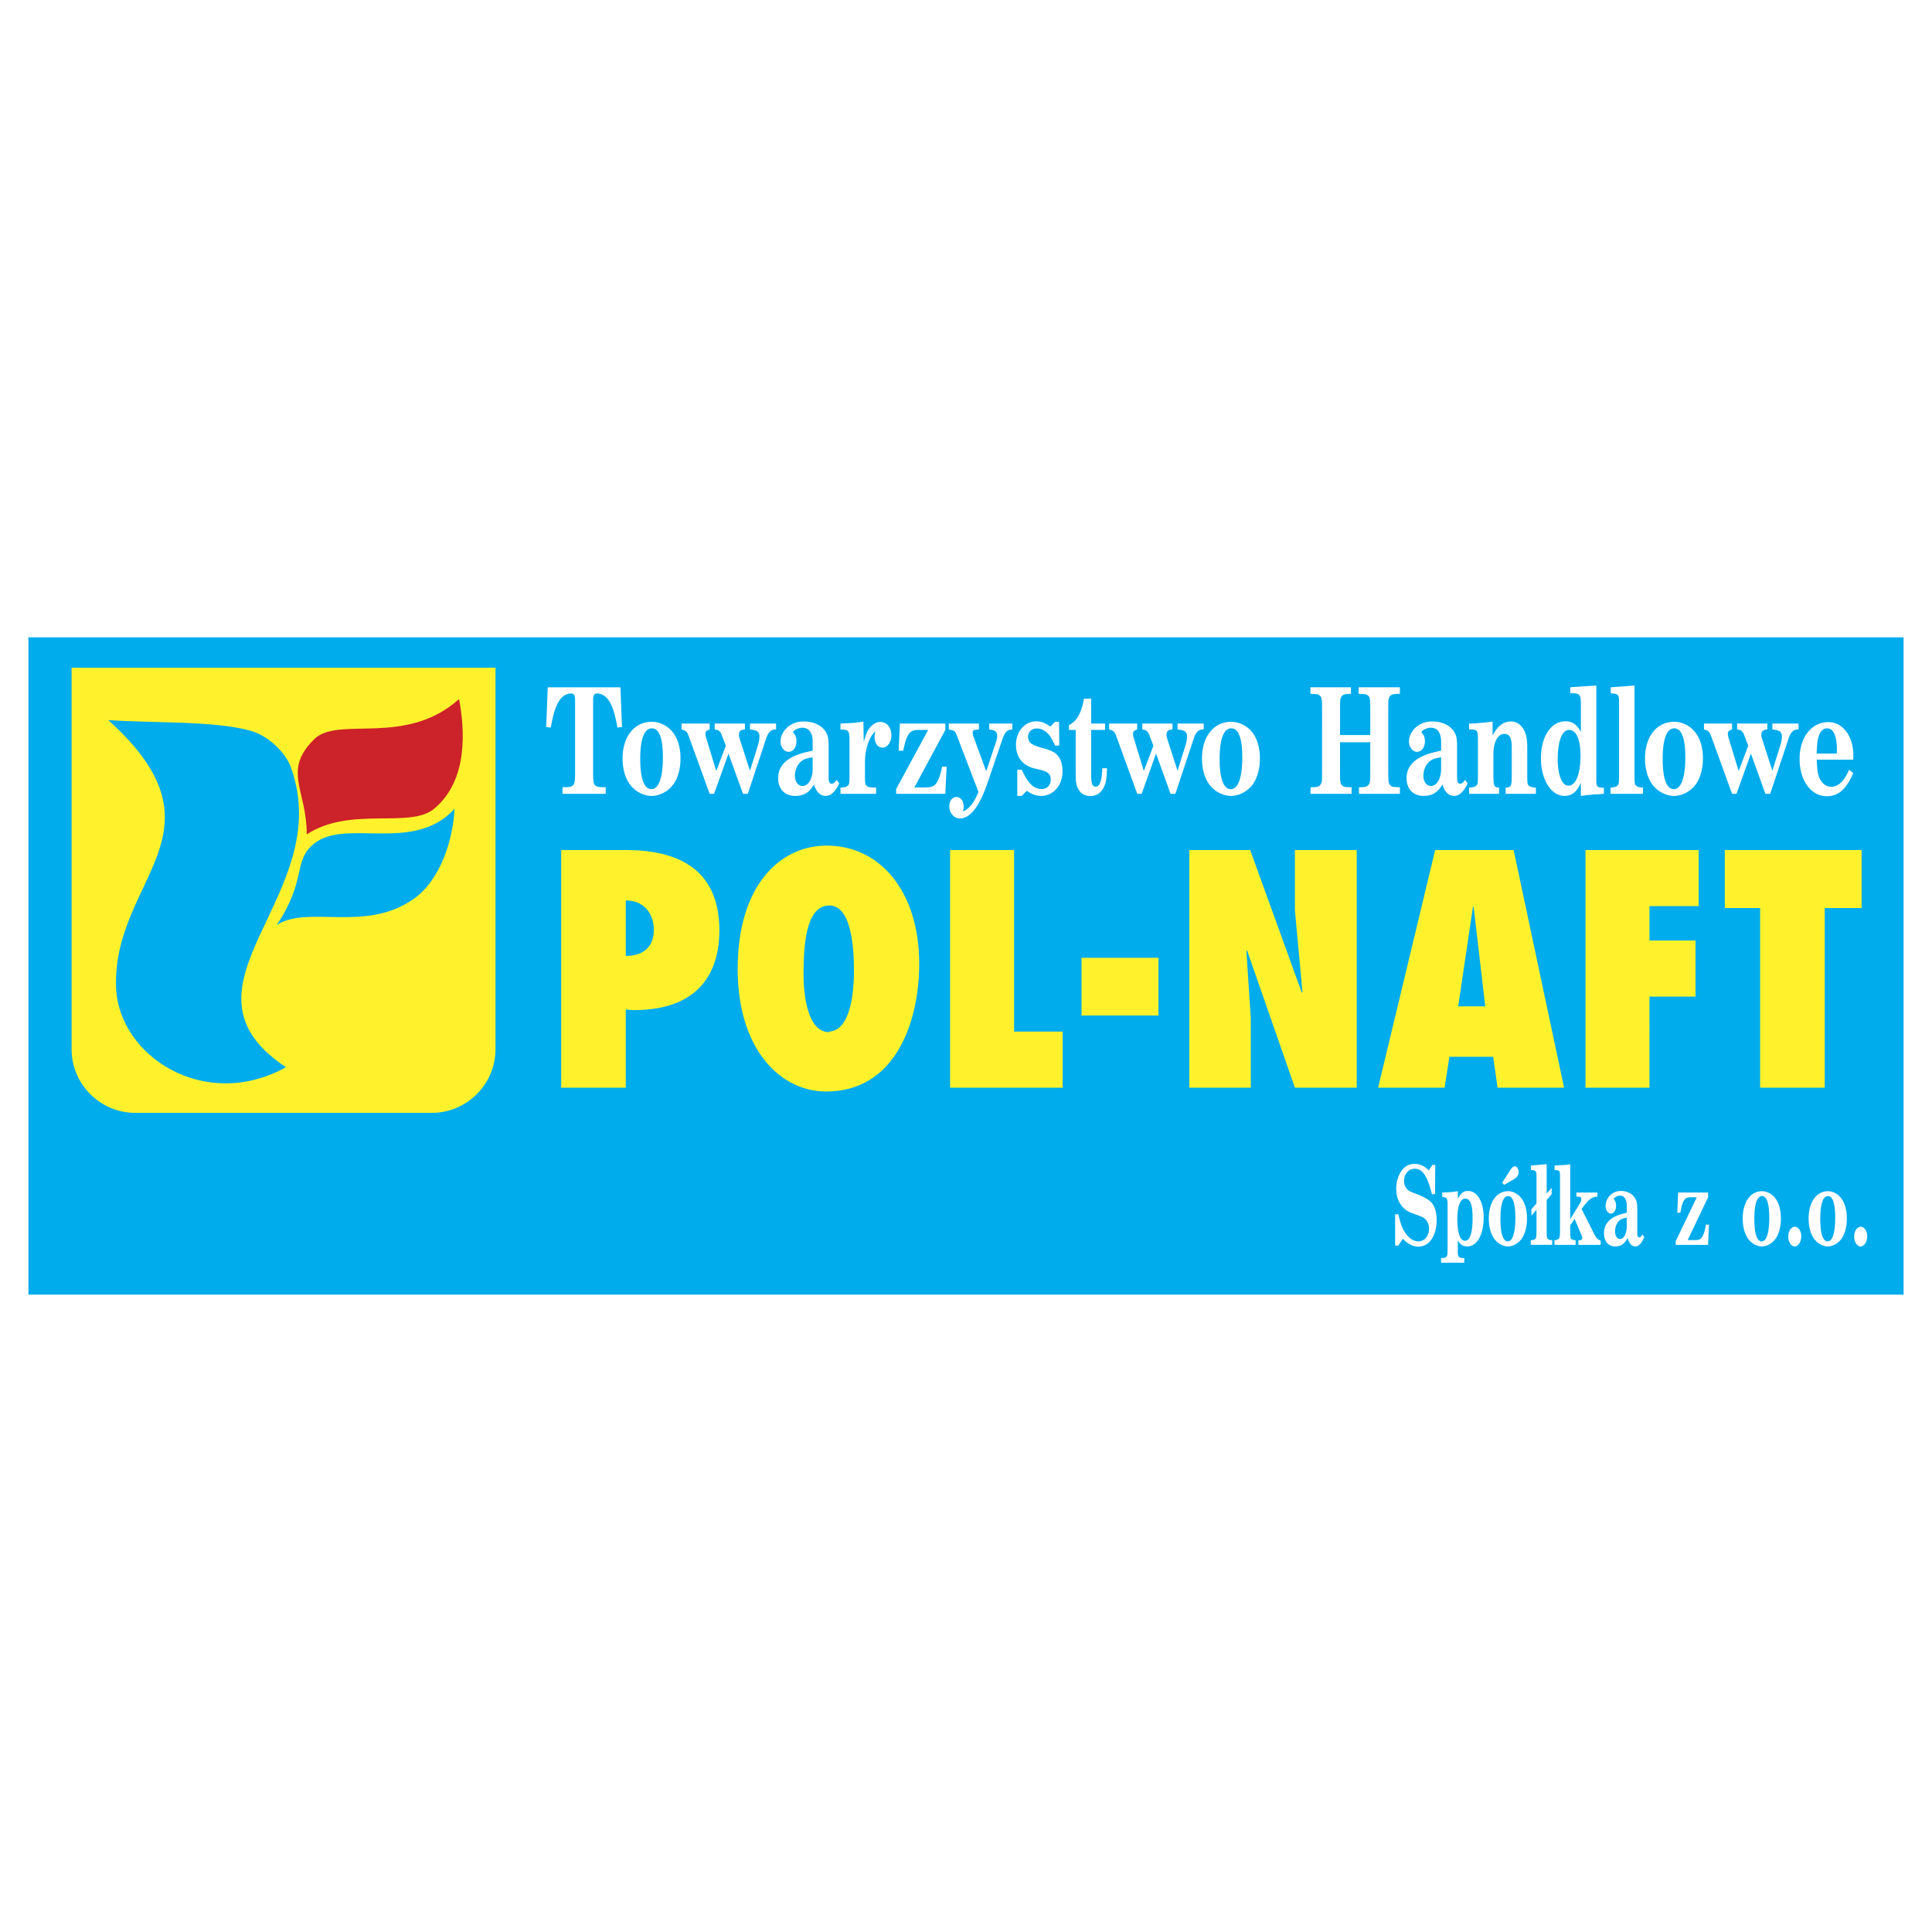 <svg xmlns="http://www.w3.org/2000/svg" width="2500" height="2500" viewBox="0 0 192.756 192.756"><g fill-rule="evenodd" clip-rule="evenodd"><path fill="#fff" d="M0 0h192.756v192.756H0V0z"/><path fill="#00acec" d="M2.834 63.589h187.088v65.577H2.834V63.589z"/><path d="M182.053 108.518V90.593h3.68v-5.786h-13.648v5.786h3.523v17.925h6.445zm-17.485 0V99.43h4.592v-5.598h-4.592v-3.427h4.906v-5.597h-11.289v23.71h6.383zm-19.086-8.114l1.477-9.937h.064l1.162 9.937h-2.703zm10.565 8.114l-5.031-23.71h-7.83l-5.691 23.71h6.635l.473-3.082h4.371l.439 3.082h6.634zm-37.389 0h6.133v-6.949l-.441-6.699.064-.063 4.779 13.711h6.164v-23.71h-6.164v6.006l.754 8.175-.062.062-5.156-14.244h-6.07v23.711h-.001zm-3.08-7.202v-5.755h-7.674v5.755h7.674zm-9.56 7.202v-5.598h-4.842V84.807h-6.384v23.71h11.226v.001zM82.686 90.341c2.263-.061 2.515 4.183 2.515 6.51 0 2.389-.409 5.941-2.453 6.068l-.062.062c-2.076-.062-2.549-3.555-2.516-6.068.029-2.201.123-6.507 2.516-6.572zM73.598 96.6c-.03 7.986 4.183 12.273 8.773 12.299 7.012.037 9.339-7.018 9.339-12.74 0-7.294-3.995-11.895-9.402-11.792-4.405.084-8.678 3.836-8.71 12.233zm-11.163-1.227v-5.535c1.855 0 2.799 1.352 2.799 2.956 0 1.478-.85 2.579-2.799 2.579zm-6.446 13.145h6.446v-7.799c.22 0 .527.062.786.062 7.232 0 8.599-4.623 8.553-8.113-.08-6.133-4.371-7.861-9.339-7.861h-6.446v23.711zM49.436 66.614v38.07c0 3.488-2.854 6.344-6.343 6.344H13.487c-3.489 0-6.344-2.855-6.344-6.344v-38.07h42.293z" fill="#fff22d"/><path d="M10.8 71.84c4.635.331 10.41.044 14.161 1.056 1.928.52 3.566 2.326 4.018 3.544 4.792 12.913-12.726 21.892-.446 30.037-8.099 4.484-16.732-1.115-16.954-7.994-.35-10.872 11.635-15.444-.779-26.643zm34.551 8.857c-4.116 4.5-10.886.885-14.049 3.5-2.111 1.746-.65 3.534-3.7 8.1 3.117-2.05 8.803.792 13.65-2.6 2.736-1.915 3.949-5.983 4.099-9z" fill="#00acec"/><path d="M45.8 69.748c-5.366 4.8-12.061 1.636-14.449 4-3.197 3.166-.75 5-.75 9.5 4.367-2.85 10.262-.536 12.7-2.55 3.469-2.866 3.05-8 2.499-10.95z" fill="#cc2229"/><path d="M181.246 75.184c.035-.829.072-1.163.133-1.466.154-.685.479-1.051.908-1.051.623 0 .98.749.98 2.087 0 .095 0 .255-.012.43h-2.009zm3.242 1.609c-.502 1.163-1.076 1.705-1.805 1.705-.443 0-.863-.303-1.115-.78-.203-.398-.273-.893-.311-1.928h3.639c.012-.159.012-.334.012-.446 0-1.896-1.053-3.298-2.488-3.298-1.688 0-2.873 1.514-2.873 3.68 0 2.151 1.137 3.714 2.717 3.714 1.148 0 1.963-.719 2.633-2.312l-.409-.335zm-5.049-4.014v-.59h-2.607v.59c.74.079.945.223.945.716 0 .239-.049.526-.145.844l-.801 2.565-1.006-3.123a1.494 1.494 0 0 1-.096-.494c0-.319.18-.478.598-.509v-.59h-3.016v.59c.395.047.562.175.707.558l.406 1.067-.957 2.517-1.018-3.33a1.44 1.44 0 0 1-.059-.382c0-.223.107-.335.418-.43v-.59h-2.801v.59c.455.127.551.223.719.685l2.082 5.735h.443l1.436-4.015 1.447 4.015h.479l1.832-5.513c.203-.621.49-.907.896-.907h.098v.001zm-12.396-.112c.73 0 1.102.987 1.102 2.899 0 2.023-.42 3.17-1.148 3.17-.719 0-1.113-1.052-1.113-3.011-.001-1.991.405-3.058 1.159-3.058zm0-.654c-1.748 0-2.92 1.466-2.92 3.665 0 1.147.324 2.167.91 2.804.514.573 1.279.926 1.986.926.705 0 1.471-.353 1.986-.926.574-.637.896-1.657.896-2.804 0-1.211-.334-2.199-.957-2.835-.512-.527-1.219-.83-1.901-.83zm-3.969-3.616l-2.369.175v.589l.133.016c.594.071.693.127.693.812v7.122c0 1.035-.014 1.129-.168 1.274-.133.126-.299.175-.682.191v.622h3.242v-.622c-.311-.016-.457-.043-.574-.111-.266-.155-.275-.223-.275-1.354v-8.714zm-6.525 4.429c.719 0 1.137.94 1.137 2.565 0 1.832-.467 2.995-1.195 2.995-.646 0-1.078-1.052-1.078-2.629-.001-1.816.431-2.931 1.136-2.931zm1.174 6.582c.705-.08.945-.112 1.314-.144l.6-.032.383-.034v-.605h-.107c-.586-.032-.646-.111-.646-.831v-9.365c-.994.063-1.867.111-2.598.175v.589h.096c.85 0 .959.127.959 1.099v2.772c-.396-.749-.85-1.068-1.545-1.068-1.436 0-2.439 1.53-2.439 3.696 0 2.135 1.016 3.746 2.355 3.746.73 0 1.232-.4 1.629-1.308v1.31h-.001zm-8.807-7.41l-.264.032-.598.063c-.719.063-1.006.096-1.484.096v.59c.838 0 .885.047.885 1.083v3.25c0 1.035-.012 1.131-.168 1.274-.143.127-.311.175-.717.191v.622h2.99v-.622c-.525-.032-.562-.143-.562-1.498v-1.848c0-1.195.443-2.007 1.078-2.007.539 0 .754.382.754 1.354v2.501c0 1.386-.037 1.482-.611 1.498v.622h3.016v-.622c-.322-.016-.467-.047-.586-.111-.264-.159-.275-.207-.275-1.354v-2.533c0-.893-.119-1.45-.418-1.896-.287-.462-.719-.701-1.221-.701-.742 0-1.328.462-1.818 1.402v-1.386h-.001zm-5.135 4.684c0 1.003-.43 1.736-1.016 1.736-.432 0-.754-.43-.754-1.02 0-.637.299-1.242.754-1.529.215-.144.406-.208 1.016-.319v1.132zm2.383 1.13c-.18.271-.324.382-.492.382-.203 0-.299-.191-.299-.621v-3.17c0-.876-.119-1.258-.539-1.705-.441-.462-1.148-.717-1.938-.717-.623 0-1.125.175-1.566.525-.469.382-.754.94-.754 1.466 0 .558.357 1.036.801 1.036.455 0 .789-.446.789-1.067 0-.335-.096-.59-.299-.812a.17.17 0 0 1-.035-.08c0-.176.537-.446.908-.446.682 0 1.041.494 1.041 1.433v.86c-.945.207-1.184.271-1.686.478-1.186.494-1.76 1.243-1.76 2.278 0 1.067.658 1.754 1.688 1.754.873 0 1.375-.305 1.891-1.133.227.749.621 1.133 1.172 1.133.516 0 .982-.448 1.34-1.261l-.262-.333zm-9.453-3.759V77c0 .939-.014 1.003-.121 1.226-.096.191-.287.287-.598.303l-.322.016h-.084v.653h4.08v-.653h-.119c-.562-.032-.635-.032-.768-.143-.238-.176-.273-.351-.273-1.402v-6.229c0-.94.012-1.004.119-1.227.096-.191.287-.287.598-.303l.311-.016h.133v-.653h-4.117v.653h.121c.574.032.633.032.777.144.238.175.264.318.264 1.402v2.565h-3.016v-2.565c0-.94.012-1.004.119-1.227.096-.191.287-.287.598-.303l.312-.016h.059v-.653h-4.043v.653h.131c.562.032.623.032.766.144.238.175.264.318.264 1.402V77c0 .939-.012 1.003-.119 1.226-.096.191-.287.287-.6.303l-.311.016h-.119v.653h4.092v-.653h-.119c-.562-.032-.623-.032-.766-.143-.24-.176-.264-.319-.264-1.402v-2.947h3.015zm-13.869-1.386c.73 0 1.102.987 1.102 2.899 0 2.023-.42 3.17-1.148 3.17-.719 0-1.113-1.052-1.113-3.011-.001-1.991.405-3.058 1.159-3.058zm0-.654c-1.746 0-2.92 1.466-2.92 3.665 0 1.147.324 2.167.91 2.804.514.573 1.279.926 1.986.926.705 0 1.471-.353 1.986-.926.574-.637.896-1.657.896-2.804 0-1.211-.334-2.199-.957-2.835-.513-.527-1.22-.83-1.901-.83zm-2.75.766v-.59h-2.607v.59c.74.079.945.223.945.716 0 .239-.045.527-.145.844l-.801 2.565-1.006-3.123a1.75 1.75 0 0 1-.096-.494c0-.319.18-.478.598-.509v-.59h-3.016v.59c.396.047.561.176.707.558l.406 1.067-.957 2.517-1.018-3.33a1.358 1.358 0 0 1-.059-.382c0-.223.107-.335.418-.43v-.59h-2.801v.59c.455.127.551.223.719.685l2.082 5.735h.443l1.436-4.015 1.447 4.015h.479l1.832-5.513c.205-.62.49-.907.896-.907h.098v.001zm-10.113 3.87c-.059 1.338-.25 1.833-.693 1.833-.299 0-.418-.319-.418-1.115v-4.541h1.387v-.637h-1.387v-2.485h-.719c-.24 1.418-.742 2.31-1.496 2.628v.494h.67v4.302c0 .987.061 1.275.324 1.705.25.384.633.591 1.111.591.67 0 1.162-.353 1.436-1.021.168-.399.217-.749.252-1.753h-.467v-.001zm-4.295-2.262l-.023-2.374h-.396l-.479.479c-.502-.367-.92-.526-1.398-.526-1.137 0-2.023 1.02-2.023 2.326 0 1.259.67 2.103 1.902 2.39.861.207.861.207 1.102.319.311.159.467.397.467.764 0 .574-.371.956-.91.956-.789 0-1.328-.526-1.986-1.928h-.443v2.615h.443l.516-.512c.441.336.92.512 1.424.512 1.221 0 2.129-1.069 2.129-2.456 0-.685-.18-1.243-.514-1.609-.264-.303-.695-.51-1.436-.701-1.15-.303-1.484-.558-1.484-1.131 0-.494.348-.829.861-.829.443 0 .826.191 1.186.59.215.254.346.478.645 1.115h.417zm-4.68-2.198h-2.309v.59c.275.047.348.063.467.095.203.08.334.271.334.526 0 .143-.035.366-.096.542l-1.004 3.011-1.244-3.393a1.417 1.417 0 0 1-.107-.462c0-.224.084-.271.479-.303l.143-.016v-.59h-3.004v.59l.145.031c.383.063.491.144.634.51l2.178 5.688c-.42 1.069-.958 1.738-1.556 1.946.06-.208.084-.319.084-.478 0-.558-.3-.956-.718-.956-.419 0-.719.382-.719.924 0 .669.48 1.211 1.054 1.211 1.029 0 1.951-1.179 2.752-3.522l1.484-4.35c.275-.78.443-.956 1.004-1.003v-.591h-.001zm-6.556 4.301h-.455c-.107.558-.203.892-.335 1.195-.299.717-.562.876-1.4.876h-1.029l3.087-5.736v-.637h-4.535l-.12 2.708h.455c.18-.828.263-1.099.383-1.354.251-.542.539-.717 1.149-.717h.957L89.41 78.72v.478h4.906l.132-2.708zm-8.305-4.492l-.227.032-.587.079-.706.048-.539.017-.228.016v.59l.18.016c.61.016.718.159.718 1.003v3.314c0 1.035-.012 1.131-.167 1.274-.144.127-.311.175-.73.191v.622h3.554v-.622c-.502 0-.682-.016-.85-.111-.251-.159-.263-.191-.263-1.354V75.98c0-.828.228-1.8.575-2.421.155-.271.37-.542.418-.542.024 0 .036.016.036.032s0 .032-.012.048c-.036.079-.06.287-.06.43 0 .622.335 1.067.79 1.067.49 0 .885-.541.885-1.243 0-.781-.454-1.322-1.101-1.322-.371 0-.718.191-1.017.541-.287.335-.431.702-.634 1.498l-.035-2.07zm-5.061 4.684c0 1.003-.431 1.736-1.017 1.736-.431 0-.754-.43-.754-1.02 0-.637.299-1.242.754-1.529.215-.144.407-.208 1.017-.319v1.132zm2.381 1.13c-.18.271-.323.382-.491.382-.203 0-.299-.191-.299-.621v-3.17c0-.876-.12-1.258-.539-1.705-.443-.462-1.148-.717-1.938-.717-.622 0-1.125.175-1.567.525-.467.382-.754.94-.754 1.466 0 .558.359 1.036.802 1.036.454 0 .789-.446.789-1.067 0-.335-.095-.59-.299-.812a.163.163 0 0 1-.036-.08c0-.176.539-.446.909-.446.683 0 1.042.494 1.042 1.433v.86c-.945.207-1.185.271-1.687.478-1.185.494-1.759 1.243-1.759 2.278 0 1.067.658 1.754 1.687 1.754.874 0 1.376-.305 1.891-1.133.228.749.622 1.133 1.173 1.133.515 0 .981-.448 1.34-1.261l-.264-.333zm-6.031-5.033v-.59h-2.608v.59c.742.079.945.223.945.716 0 .239-.048.526-.143.844l-.802 2.565-1.005-3.123a1.52 1.52 0 0 1-.096-.494c0-.319.179-.478.598-.509v-.59h-3.015v.59c.395.047.562.175.706.558l.407 1.067-.958 2.517-1.017-3.33a1.402 1.402 0 0 1-.06-.382c0-.223.107-.335.419-.43v-.59h-2.802v.59c.457.127.552.223.719.685l2.083 5.735h.442l1.436-4.015 1.448 4.015h.479l1.831-5.513c.204-.621.491-.907.898-.907h.095v.001zm-12.396-.112c.73 0 1.101.987 1.101 2.899 0 2.023-.418 3.17-1.148 3.17-.718 0-1.113-1.052-1.113-3.011-.001-1.991.406-3.058 1.16-3.058zm0-.654c-1.747 0-2.919 1.466-2.919 3.665 0 1.147.323 2.167.909 2.804.515.573 1.28.926 1.986.926s1.472-.353 1.986-.926c.574-.637.897-1.657.897-2.804 0-1.211-.335-2.199-.958-2.835-.513-.527-1.219-.83-1.901-.83zm-2.979.527l-.156-3.967H54.65l-.156 3.967.455.048c.18-.988.347-1.641.562-2.135.347-.829.85-1.259 1.448-1.259.335 0 .419.159.419.765V77c0 1.067-.06 1.338-.359 1.449-.18.08-.191.08-.897.096v.653h4.308v-.653c-.706-.016-.718-.016-.897-.096-.299-.111-.359-.366-.359-1.449v-7.042c0-.605.083-.765.419-.765.502 0 .945.319 1.28.908.287.525.502 1.259.73 2.485l.454-.046zM185.654 122.396c-.371 0-.664.428-.664.973 0 .547.293.986.646.986.355 0 .656-.465.656-1.01.001-.521-.284-.949-.638-.949zm-3.281-3.062c.48 0 .725.736.725 2.16 0 1.508-.275 2.361-.756 2.361-.475 0-.734-.783-.734-2.242-.001-1.484.267-2.279.765-2.279zm0-.486c-1.152 0-1.926 1.092-1.926 2.73 0 .854.217 1.611.6 2.088.342.426.844.689 1.311.689.465 0 .969-.262 1.309-.689.377-.475.592-1.234.592-2.088 0-.902-.221-1.639-.631-2.113-.341-.391-.806-.617-1.255-.617zm-3.297 3.548c-.371 0-.662.428-.662.973 0 .547.291.986.646.986.354 0 .654-.465.654-1.01.001-.521-.282-.949-.638-.949zm-3.281-3.062c.48 0 .725.736.725 2.16 0 1.508-.275 2.361-.756 2.361-.475 0-.734-.783-.734-2.242-.001-1.484.269-2.279.765-2.279zm0-.486c-1.152 0-1.924 1.092-1.924 2.73 0 .854.215 1.611.598 2.088.344.426.844.689 1.311.689.465 0 .969-.262 1.309-.689.379-.475.592-1.234.592-2.088 0-.902-.221-1.639-.631-2.113-.339-.391-.806-.617-1.255-.617zm-5.293 3.336h-.299c-.07.414-.137.662-.221.889-.199.533-.371.652-.924.652h-.678l2.035-4.271v-.475h-2.99l-.078 2.018h.301c.117-.617.174-.818.252-1.01.166-.402.355-.533.756-.533h.631l-2.105 4.391v.355h3.234l.086-2.016zm-8.201.142c0 .746-.285 1.293-.672 1.293-.283 0-.496-.32-.496-.76 0-.475.199-.924.496-1.139.145-.105.27-.154.672-.238v.844zm1.568.842c-.117.201-.213.285-.322.285-.135 0-.197-.143-.197-.463v-2.361c0-.654-.078-.939-.355-1.27-.291-.346-.758-.535-1.277-.535-.41 0-.744.129-1.033.393a1.517 1.517 0 0 0-.496 1.092c0 .414.236.771.527.771.301 0 .521-.334.521-.795a.932.932 0 0 0-.197-.607.099.099 0 0 1-.023-.059c0-.131.354-.332.598-.332.451 0 .688.369.688 1.068v.641c-.623.154-.781.201-1.113.355-.781.367-1.158.926-1.158 1.697 0 .795.434 1.307 1.111 1.307.576 0 .908-.227 1.246-.844.15.559.41.844.773.844.338 0 .646-.334.883-.939l-.176-.248zm-4.172 1.031v-.426c-.307-.119-.439-.248-.631-.629l-1.27-2.527c.725-.975.986-1.188 1.576-1.234v-.404h-2.098v.404c.418.012.49.059.49.283 0 .107-.037.24-.096.334l-1.008 1.637v-5.482c-.15.023-.299.062-.924.096l-.449.023-.189.012v.439c.047 0 .221.027.332.047.164.027.213.154.213.545v5.33c0 .639-.035.863-.135.947-.096.082-.221.131-.418.143v.463h2.113v-.463c-.197-.012-.293-.033-.371-.082-.166-.105-.172-.166-.172-1.008v-.393l.441-.652.646 1.543c.119.283.117.285.117.344 0 .119-.061.205-.156.236-.047.016-.057.012-.229.012v.463h2.218v-.001zm-5.386-4.472l.498-.582v-.629l-.498.57v-2.932c-.465.035-.994.082-1.568.131v.439l.094.012c.391.049.457.094.457.604v2.73l-.504.582v.629l.504-.582v1.947c0 .77-.01.84-.109.947-.088.094-.197.131-.459.143v.463h2.139v-.463c-.205-.012-.293-.035-.371-.082-.174-.107-.182-.166-.182-1.008v-2.919h-.001zm-4.25-1.508l.922-.533c.381-.221.529-.428.529-.736 0-.32-.174-.594-.371-.594-.135 0-.291.121-.434.344l-.82 1.283.174.236zm.402 1.115c.48 0 .725.736.725 2.16 0 1.508-.275 2.361-.758 2.361-.473 0-.732-.783-.732-2.242-.001-1.484.267-2.279.765-2.279zm0-.486c-1.152 0-1.926 1.092-1.926 2.73 0 .854.217 1.611.6 2.088.342.426.844.689 1.309.689.467 0 .971-.262 1.311-.689.377-.475.592-1.234.592-2.088 0-.902-.221-1.639-.631-2.113-.341-.391-.806-.617-1.255-.617zm-4.275.736c.504 0 .732.617.732 1.945 0 1.484-.26 2.268-.756 2.268-.49 0-.766-.795-.766-2.195 0-1.258.299-2.018.79-2.018zm-.743 4.166c.244.426.521.605.947.605.977 0 1.633-1.176 1.633-2.908 0-1.543-.639-2.623-1.555-2.623-.441 0-.717.201-1.025.783v-.76c-.615.096-.867.107-1.553.131v.439c.449.023.535.154.535.783v4.227c0 .688-.016.842-.117.949-.104.105-.221.143-.537.143v.463h2.318v-.463c-.52 0-.646-.119-.646-.523v-1.246zm-2.271-4.617l.023-2.908h-.291l-.355.559c-.441-.463-.883-.664-1.443-.664-.553 0-1.004.264-1.34.783-.287.441-.465 1.055-.465 1.672 0 1.211.551 2.088 1.568 2.457 1.072.391 1.072.393 1.293.57.252.201.41.594.41.996 0 .713-.457 1.258-1.057 1.258-.527 0-1.059-.389-1.436-1.043-.223-.391-.363-.809-.574-1.686l-.316.035v3.111h.316l.457-.68c.504.523 1.01.785 1.561.785 1.057 0 1.807-1.08 1.807-2.623 0-.855-.203-1.486-.6-1.863-.275-.262-.877-.578-1.617-.844-.355-.127-.594-.258-.717-.391a1.224 1.224 0 0 1-.316-.818c0-.713.459-1.234 1.072-1.234.773 0 1.246.711 1.713 2.551l.307-.023z" fill="#fff"/></g></svg>